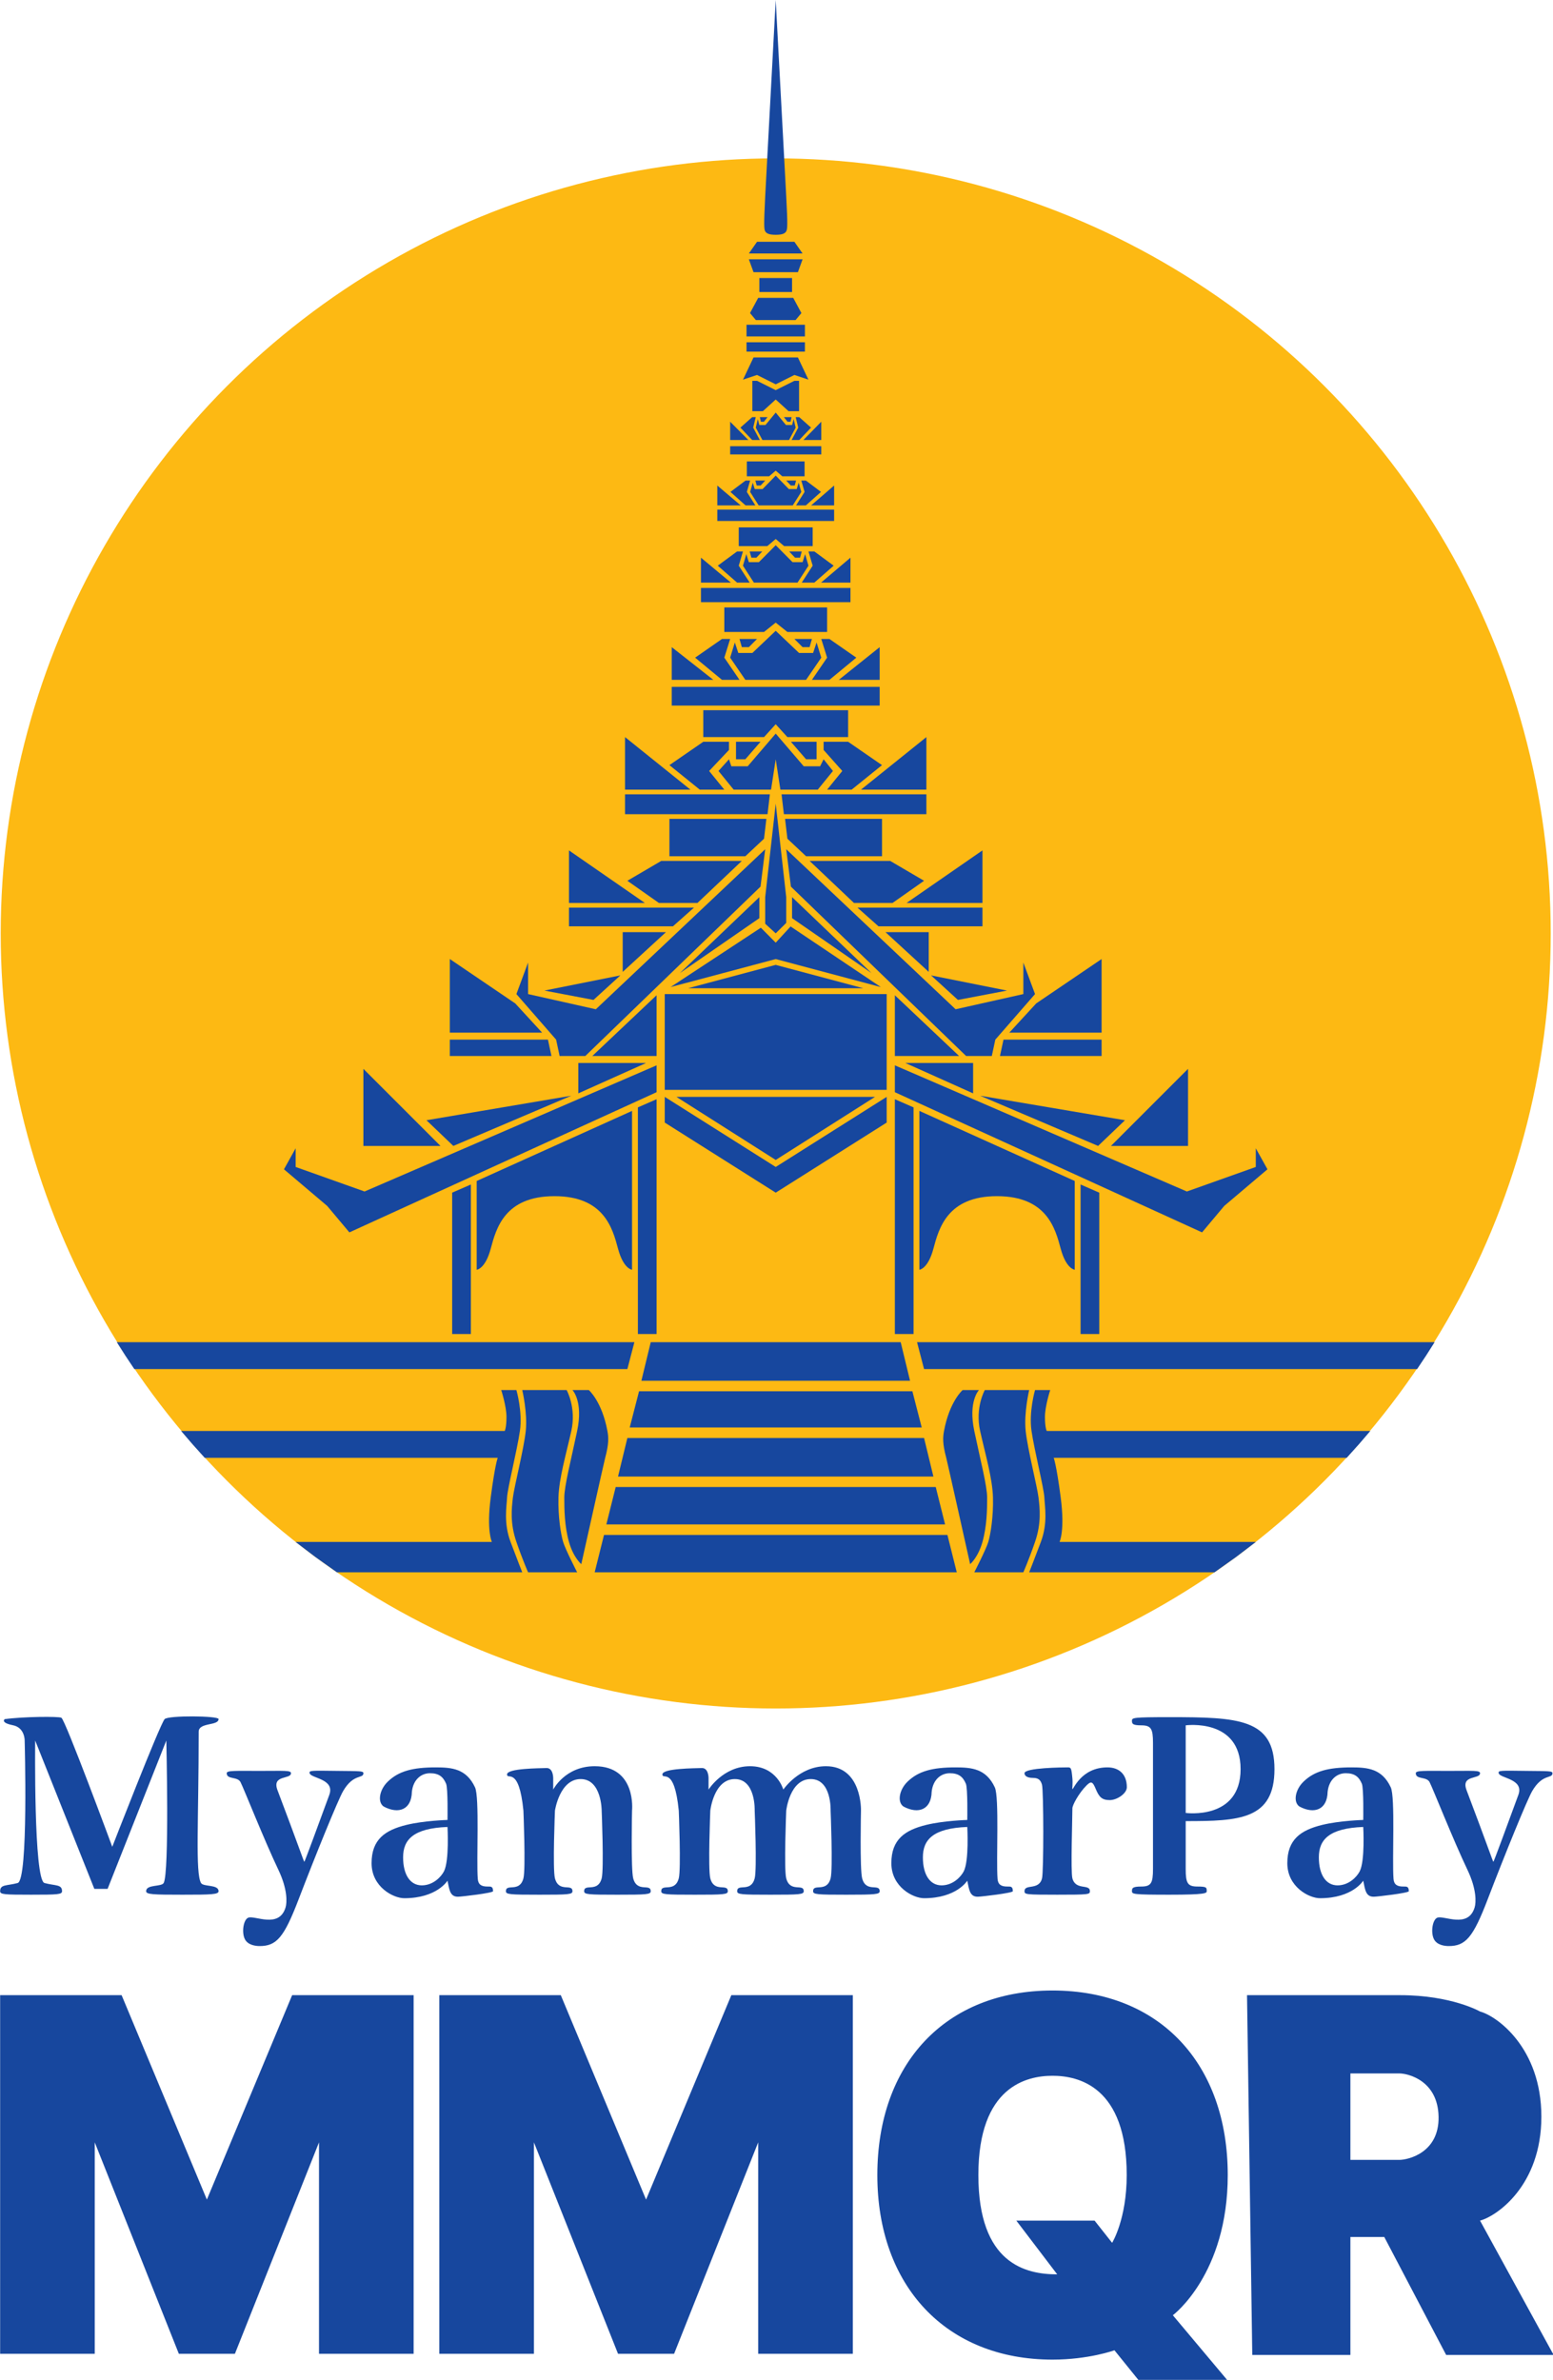 <?xml version="1.0" encoding="UTF-8" standalone="no"?>
<!-- Created with Inkscape (http://www.inkscape.org/) -->

<svg
   version="1.1"
   id="svg1"
   width="1566.241"
   height="2400"
   viewBox="0 0 1566.241 2400"
   xmlns="http://www.w3.org/2000/svg"
   xmlns:svg="http://www.w3.org/2000/svg">
  <defs
     id="defs1" />
  <g
     id="g14"
     style="display:inline"
     transform="matrix(1.178,0,0,1.178,-426.3,-11.776)">
    <g
       id="g5"
       style="display:inline;fill:#17479e;fill-opacity:1">
      <path
         style="display:inline;fill:#17479e;fill-opacity:1"
         d="m 1589.565,1670.125 c -2.994,-5.789 -1.277,-16.87 2.86,-18.458 5.664,-2.173 26.371,9.587 31.942,-8.755 1.301,-4.283 1.751,-15.592 -6.07,-32.039 -12.554,-26.398 -29.443,-69.264 -32.471,-75.207 C 1583.227,1530.569 1574,1533.639 1574,1528 c 0,-2.487 7.137,-2 28.32,-2 21.183,0 26.68,-0.61 26.68,2 0,5.486 -16.648,1.058 -11.529,14.557 17.183,45.314 22.573,61.291 22.94,61.291 0.367,0 12.124,-32.029 21.4,-57.305 5.071,-13.817 -15.78,-14.1 -16.84,-18.543 -0.601,-2.518 1.408,-2.258 24.016,-2 19.076,0.218 22.013,0 22.013,2 0,4.994 -8.478,-0.061 -17.38,15.33 -4.352,7.525 -23.363,54.215 -38.099,92.67 -12.444,32.474 -18.813,40.065 -33.521,39.955 -3.024,-0.023 -9.771,-0.678 -12.435,-5.83 z"
         id="path4" />
      <path
         style="display:inline;fill:#17479e;fill-opacity:1"
         d="m 571.565,1670.125 c -2.994,-5.789 -1.277,-16.87 2.86,-18.458 5.664,-2.173 26.371,9.587 31.942,-8.755 1.301,-4.283 1.751,-15.592 -6.07,-32.039 -12.554,-26.398 -29.443,-69.264 -32.471,-75.207 C 565.227,1530.569 556,1533.639 556,1528 c 0,-2.487 7.137,-2 28.32,-2 21.183,0 26.68,-0.61 26.68,2 0,5.486 -16.648,1.058 -11.529,14.557 17.183,45.314 22.573,61.291 22.94,61.291 0.367,0 12.124,-32.029 21.4,-57.305 5.071,-13.817 -15.78,-14.1 -16.84,-18.543 -0.601,-2.518 1.408,-2.258 24.016,-2 19.076,0.218 22.013,0 22.013,2 0,4.994 -8.478,-0.061 -17.38,15.33 -4.352,7.525 -23.363,54.215 -38.099,92.67 -12.444,32.474 -18.813,40.065 -33.521,39.955 -3.024,-0.023 -9.771,-0.678 -12.435,-5.83 z"
         id="path5" />
      <path
         style="display:inline;fill:#17479e;fill-opacity:1"
         d="m 1492,1635 c -9.361,0 -28,-9.648 -28,-30 0,-20.352 11.601,-28.296 29.865,-32.763 15.117,-3.697 35.135,-4.227 35.135,-4.227 0,0 0.496,-27.083 -1.208,-31.056 -2.511,-5.858 -6.066,-8.957 -13.792,-8.95 -7.726,0.01 -14.404,5.621 -15.487,15.93 -0.345,15.172 -11.236,19.376 -24.044,12.638 -5.562,-3.644 -3.91,-14.235 3.32,-21.286 9.404,-9.172 21.486,-12.285 41.21,-12.285 13.892,0 26.129,1.157 33.567,17.091 3.939,8.44 1.091,62.099 2.357,78.382 0.387,4.972 3.291,6.527 8.2,6.527 2.923,0 4.876,-0.318 4.876,4 0,1.527 -26.935,4.692 -29.946,4.726 -6.875,0.078 -7.426,-5.744 -9.054,-13.726 0,0 -9.032,15 -37,15 z m 15,-11 c 9.749,0 16.59,-7.363 18.976,-12 4.669,-9.077 3.024,-38 3.024,-38 -29.271,1.114 -38,10.864 -38,26 0,15.136 6.251,24 16,24 z"
         id="path6" />
      <path
         style="display:inline;fill:#17479e;fill-opacity:1"
         d="m 1153,1635 c -9.361,0 -28,-9.648 -28,-30 0,-20.352 11.601,-28.296 29.865,-32.763 15.117,-3.697 35.135,-4.227 35.135,-4.227 0,0 0.496,-27.083 -1.208,-31.056 -2.511,-5.858 -6.066,-8.957 -13.792,-8.95 -7.726,0.01 -14.404,5.621 -15.487,15.93 -0.345,15.172 -11.236,19.376 -24.044,12.638 -5.562,-3.644 -3.91,-14.235 3.32,-21.286 9.404,-9.172 21.486,-12.285 41.21,-12.285 13.892,0 26.129,1.157 33.567,17.091 3.939,8.44 1.091,62.099 2.357,78.382 0.387,4.972 3.291,6.527 8.2,6.527 2.923,0 4.876,-0.318 4.876,4 0,1.527 -26.935,4.692 -29.946,4.726 -6.875,0.078 -7.426,-5.744 -9.054,-13.726 0,0 -9.032,15 -37,15 z m 15,-11 c 9.749,0 16.59,-7.363 18.976,-12 4.669,-9.077 3.024,-38 3.024,-38 -29.271,1.114 -38,10.864 -38,26 0,15.136 6.251,24 16,24 z"
         id="path7" />
      <path
         style="display:inline;fill:#17479e;fill-opacity:1"
         d="m 708,1635 c -9.361,0 -28,-9.648 -28,-30 0,-20.352 11.601,-28.296 29.865,-32.763 15.117,-3.697 35.135,-4.227 35.135,-4.227 0,0 0.496,-27.083 -1.208,-31.056 -2.511,-5.858 -6.066,-8.957 -13.792,-8.95 -7.726,0.01 -14.404,5.621 -15.487,15.93 -0.345,15.172 -11.236,19.376 -24.044,12.638 -5.562,-3.644 -3.91,-14.235 3.32,-21.286 C 703.193,1526.113 715.276,1523 735,1523 c 13.892,0 26.129,1.157 33.567,17.091 3.939,8.44 1.091,62.099 2.357,78.382 0.387,4.972 3.291,6.527 8.2,6.527 2.923,0 4.876,-0.318 4.876,4 0,1.527 -26.935,4.692 -29.946,4.726 -6.875,0.078 -7.426,-5.744 -9.054,-13.726 0,0 -9.032,15 -37,15 z m 15,-11 c 9.749,0 16.59,-7.363 18.976,-12 4.669,-9.077 3.024,-38 3.024,-38 -29.271,1.114 -38,10.864 -38,26 0,15.136 6.251,24 16,24 z"
         id="path8" />
      <path
         style="display:inline;fill:#17479e;fill-opacity:1"
         d="m 1331,1629 c 0,-2.5 0.203,-4 8,-4 8.404,0 10,-3 10,-15 v -108 c 0,-11.999 -1.597,-15 -10,-15 -7.797,0 -8,-1.492 -8,-4 0,-2.508 1.005,-3 32,-3 59.004,0 90,1.223 90,44.5 0,43.277 -30.296,44.5 -76,44.5 -0.034,0 0,41 0,41 0,12.004 1.599,15 10,15 7.999,0 8,0.797 8,4 0,1.696 -0.997,3 -32,3 -31.003,0 -32,-0.5 -32,-3 z m 93,-104.5 c 0,-43.873 -47,-37.5 -47,-37.5 v 75 c 0,0 47,6.373 47,-37.5 z"
         id="path9" />
      <path
         style="display:inline;fill:#17479e;fill-opacity:1"
         d="m 1239,1629 c 0,-6.602 12.314,-0.332 15,-11 1.465,-5.818 1.414,-74.971 -0.049,-80.238 -1.153,-4.151 -3.334,-5.762 -7.803,-5.762 -4.82,0 -7.148,-1.734 -7.148,-4 0,-4.737 32.944,-5 37,-5 2.769,0 3.17,0.332 4,9.44 0.432,4.74 -0.285,8.852 0,9.136 0.783,0.783 7.356,-18.576 30,-18.576 9.947,0 16.613,5.851 16.613,17 0,5.322 -8.361,11 -14.613,11 -6.686,0 -9.118,-2.514 -12.126,-9.772 -2.503,-6.039 -3.827,-6.736 -7.792,-2.771 -6.587,6.587 -12.082,16.855 -12.082,19.542 0,9.181 -1.548,54.224 -2e-4,60 2.851,10.639 15,4.397 15,11 0,2.799 -1.005,3 -28,3 -26.995,0 -28,-0.203 -28,-3 z"
         id="path10" />
      <path
         style="display:inline;fill:#17479e;fill-opacity:1"
         d="M 956.5,1632 C 931.498,1632 928,1631.797 928,1629 c 0,-6.974 11.636,1.553 15,-11 2.069,-7.723 0,-58 0,-58 -3.833,-38.694 -14,-25.73 -14,-30.976 -0.113,-5.268 27.869,-5.243 33.713,-5.463 5.845,-0.22 5.787,8.515 5.787,8.515 V 1542 c 0,0 12.485,-20 35.5,-20 23.015,0 28.5,20 28.5,20 0,0 13.493,-20 36.5,-20 31.07,0 30,38 30,38 0,0 -1.071,50.272 1,58 3.365,12.56 15,3.997 15,11 0,2.677 -3.496,3 -28.5,3 -25.004,0 -28.5,-0.202 -28.5,-3 0,-6.998 11.637,1.551 15,-11 2.07,-7.725 0,-58 0,-58 0,0 1.011,-27 -17,-27 -18.011,0 -21,27 -21,27 0,0 -2.069,50.279 0,58 3.365,12.557 15,3.998 15,11 0,2.798 -3.499,3 -28.5,3 -25,0 -28.5,-0.181 -28.5,-3 0,-6.999 11.636,1.556 15,-11 2.068,-7.718 0,-58 0,-58 0,0 1.023,-27 -17,-27 -18.023,0 -21,27 -21,27 0,0 -2.071,50.272 0,58 3.365,12.56 15,4 15,11 0,2.804 -3.498,3 -28.5,3 z"
         id="path11" />
      <path
         style="display:inline;fill:#17479e;fill-opacity:1"
         d="M 823.5,1632 C 798.498,1632 795,1631.797 795,1629 c 0,-6.974 11.636,1.553 15,-11 2.069,-7.723 0,-58 0,-58 -3.833,-38.694 -14,-25.73 -14,-30.976 -0.113,-5.268 27.869,-5.243 33.713,-5.463 5.845,-0.22 5.787,8.515 5.787,8.515 V 1542 c 0,0 10.11,-20 35.5,-20 35.993,0 32,38 32,38 0,0 -1.069,50.279 1,58 3.365,12.557 15,3.998 15,11 0,2.798 -3.499,3 -28.5,3 -25,0 -28.5,-0.181 -28.5,-3 0,-6.999 11.636,1.556 15,-11 2.068,-7.718 0,-58 0,-58 0,0 0.023,-27 -18,-27 -18.023,0 -22,27 -22,27 0,0 -2.071,50.272 0,58 3.365,12.56 15,4 15,11 0,2.804 -3.498,3 -28.5,3 z"
         id="path12" />
      <path
         style="display:inline;fill:#17479e;fill-opacity:1"
         d="m 487,1629 c 0,-6.002 13.02,-3.57 15,-7 5.001,-8.661 2.277,-122 2.277,-122 L 454,1627 H 442.651 L 392,1500 c 0,0 -1.392,119.483 8,122 9.392,2.517 15,1.001 15,7 0,2.795 -3.497,3 -26.5,3 -23.003,0 -26.5,-0.201 -26.5,-3 0,-6.003 5.636,-4.491 15,-7 9.364,-2.509 6,-122 6,-122 0,0 0.253,-11.063 -10.116,-13.103 -6.429,-1.265 -9.005,-3.176 -6.993,-5.19 15.86,-2.214 46.441,-2.426 48.551,-1.208 C 417.871,1482.48 458,1591 458,1591 c 0,0 40.614,-104.514 44.821,-109.302 2.935,-3.34 46.179,-2.884 46.179,-0.084 0,6.042 -17.014,2.611 -17.014,10.886 0,76.257 -3.012,120.858 2.014,129.5 2.001,3.44 15,0.99 15,7 0,2.8 -5.984,3 -31,3 -25.016,0 -31,-0.202 -31,-3 z"
         id="path3" />
      <path
         style="display:inline;fill:#17479e;fill-opacity:1"
         d="m 1337,2048 -21,-26 c 0,0 -21.989,8 -53,8 -91.016,0 -150,-62.993 -150,-158 0,-95.007 58.014,-158 150,-158 91.986,0 150,62.99 150,158 0,85.014 -47,120 -47,120 l 47,56 z m -70,-91 -35,-46 h 67 l 15,19 c 0,0 12.5,-20.003 12.5,-58 0,-75.998 -41.5,-85 -63.5,-85 -22,0 -63.5,8.989 -63.5,85 0,76.011 40.492,85 67.5,85 z m -632,68 v -181 l -72,181 h -48 l -72,-181 v 181 h -81 v -307 h 104 l 73,175 73,-175 h 104 v 307 z m 376.002,0 v -181 l -72,181 h -48 l -72,-181 v 181 h -81 v -307 h 104 l 73,175 73,-175 h 104 v 307 H 1011 Z m 422.998,1 -4.5,-308 h 131 c 44.205,0 68.5,14 68.5,14 14.475,3.878 52.5,31.114 52.5,90 0,58.886 -38.011,85.118 -52.5,89 l 63,115 h -92 l -53,-101 h -29 v 101 z m 126,-167 c 7.115,0 34.125,-5.856 33.5,-37 -0.625,-31.144 -26.401,-37 -33.5,-37 h -42 v 74 z"
         id="path1" />
    </g>
    <g
       id="g13"
       style="display:inline">
      <circle
         style="display:inline;fill:#fdb913;fill-opacity:1;stroke-width:1.454"
         id="path20"
         cx="1026"
         cy="809.08"
         r="663.5" />
      <g
         id="g15"
         style="display:inline;fill:#17479e;fill-opacity:1">
        <path
           style="display:inline;fill:#17479e;fill-opacity:1"
           d="M 871,1356 879,1324 h 294 l 8,32 -310,-10e-5 z M 889,1283 h 274 l 8,32 H 881 Z m 2,-9 8,-33 h 254 l 8,33 z m 10,-42 8,-31 h 234 l 8,31 z m 10,-40 8,-33 h 214 l 8,33 z"
           id="path2" />
        <path
           style="display:inline;fill:#17479e;fill-opacity:1"
           d="m 1196,1356 c 0,0 10.042,-19.468 12,-26 1.958,-6.532 4.422,-21.621 4,-38 -0.422,-16.379 -6.547,-37.033 -11,-57 -4.453,-19.967 4,-35 4,-35 h 38 c 0,0 -4.642,19.449 -3,35 1.642,15.551 9.872,47.559 11,57 1.128,9.441 2.529,22.034 -3,38 -5.529,15.966 -10,26 -10,26 z m 47,0 c 0,0 3.924,-9.868 10,-26 6.076,-16.132 3.354,-30.149 3,-38 -0.354,-7.851 -8.599,-40.468 -11,-57 -2.401,-16.532 3,-35 3,-35 l 13,-2e-4 c 0,0 -4.5,13.79 -4.5,23 0,9.21 1.5,12 1.5,12 h 277.04 l -9.87,11.5 -10.35,11.5 H 1264 c 0,0 2.288,5.498 6,34 3.712,28.502 -1,38 -1,38 h 168.05 l -17.07,13 -18.32,13 z m -50.549,-7 c 0,0 -19.497,-87.459 -20.451,-91 -3.292,-12.219 -2.907,-17.648 -1.914,-23 4.698,-25.329 15.914,-35 15.914,-35 h 14 c 0,0 -9.366,9.56 -4,35 5.366,25.44 10.988,47.088 11,57 0.012,9.912 -0.167,24.465 -4,38 -3.833,13.535 -10.549,19 -10.549,19 z M 1153,1182 l -6,-23 h 443.1 l -7.31,11.5 -7.66,11.5 z"
           id="path15" />
        <path
           style="display:inline;fill:#17479e;fill-opacity:1"
           d="m 856,1356 c 0,0 -10.042,-19.468 -12,-26 -1.958,-6.532 -4.422,-21.621 -4,-38 0.422,-16.379 6.547,-37.033 11,-57 4.453,-19.967 -4,-35 -4,-35 h -38 c 0,0 4.642,19.449 3,35 -1.642,15.551 -9.872,47.559 -11,57 -1.128,9.441 -2.529,22.034 3,38 5.529,15.966 10,26 10,26 z m -47,0 c 0,0 -3.924,-9.868 -10,-26 -6.076,-16.132 -3.354,-30.149 -3,-38 0.354,-7.851 8.599,-40.468 11,-57 2.401,-16.532 -3,-35 -3,-35 L 791,1200 c 0,0 4.5,13.79 4.5,23 0,9.21 -1.5,12 -1.5,12 H 516.96 l 9.87,11.5 10.35,11.5 H 788 c 0,0 -2.288,5.498 -6,34 -3.712,28.502 1,38 1,38 H 614.95 l 17.07,13 18.32,13 z m 50.549,-7 c 0,0 19.497,-87.459 20.451,-91 3.292,-12.219 2.907,-17.648 1.914,-23 C 877.216,1209.671 866,1200 866,1200 h -14 c 0,0 9.366,9.56 4,35 -5.366,25.44 -10.988,47.088 -11,57 -0.012,9.912 0.167,24.465 4,38 3.833,13.535 10.549,19 10.549,19 z M 899,1182 l 6,-23 H 461.9 l 7.31,11.5 7.66,11.5 z"
           id="path27" />
      </g>
      <g
         id="g20"
         style="fill:#17479e;fill-opacity:1">
        <path
           style="display:inline;fill:#17479e;fill-opacity:1"
           d="M 1128,1152 V 951 l 16,7 v 194 z m 159,0 v -128 l 16,7 v 121 z m -138,-55 V 961 l 133,60 v 76 c 0,0 -7.342,-0.615 -12,-18 -4.658,-17.385 -11.929,-44.958 -54.5,-45 -42.571,-0.042 -49.84,27.609 -54.5,45 -4.66,17.391 -12,18 -12,18 z m -21,-152 v -23 l 250,108 59,-21 v -16 l 10,18 -37,31.351 -19,22.649 z m 73,3 124,21 -23,22 z m 112,43 66,-66 v 66 z m -176,-71 h 58 v 26 z m -9,-6 v -52 l 55,52 z m 61,0 -150,-145 -4,-32 145,137 58,-13 v -27 l 10,27 -34,39 -3,14 z m 29,0 3,-14 h 84 v 14 z m 8,-20 23,-25 56,-38 v 63 l -79,-2.5e-4 z M 1182,866 l -23,-21 65,13 z m -62,-58 h 37 v 34 z"
           id="path13" />
        <path
           style="display:inline;fill:#17479e;fill-opacity:1"
           d="m 931,971 v -22 l 95,60 95,-60 v 22 l -95,60 z m 95,32 -85,-54 h 170 z m -95,-60 v -82 h 190 v 82 z m 20,-87 75,-20 75,20 z m 66,-55.196 V 778 l 9,-80 9,80 v 22.079 L 1026,809 m 0,8 12.746,-13.884 L 1116,855 1026,831.019 936,855 1013.282,804.185 M 944,843 l 68,-65 v 18 z m 96,-47 v -18 l 68,65 z"
           id="path18" />
        <path
           style="display:inline;fill:#17479e;fill-opacity:1"
           d="M 924,1152 V 951 l -16,7 v 194 z m -159,0 v -128 l -16,7 v 121 z m 138,-55 V 961 l -133,60 v 76 c 0,0 7.342,-0.615 12,-18 4.658,-17.385 11.929,-44.958 54.5,-45 42.571,-0.042 49.84,27.609 54.5,45 4.66,17.391 12,18 12,18 z m 21,-152 v -23 l -250,108 -59,-21 v -16 l -10,18 37,31.351 19,22.649 z m -73,3 -124,21 23,22 z m -112,43 -66,-66 v 66 z m 176,-71 h -58 v 26 z m 9,-6 v -52 l -55,52 z m -61,0 150,-145 4,-32 -145,137 -58,-13 v -27 l -10,27 34,39 3,14 z m -29,0 -3,-14 h -84 v 14 z M 826,894 803,869 747,831 v 63 l 79,-2.5e-4 z M 870,866 l 23,-21 -65,13 z m 62,-58 h -37 v 34 z"
           id="path21" />
        <path
           style="display:inline;fill:#17479e;fill-opacity:1"
           d="m 849,787 h 107 l -18,16 h -89 z m 247,0 h 107 v 16 l -89,2e-5 z M 849,783 849,738 914,783 H 849 Z M 926,783 899,764 928,747 h 69 l -38,36 z m 167,0 -38,-36 h 69 l 29,17 -27,19 z m 45,0 65,-45 v 45 z M 935,743 v -32 h 83 l -2,17 -16,15 z m 117,0 -16,-15 -2,-17 h 83 v 32 z M 897,707 v -17 h 124 l -2,17 z m 134,-17 124,-6e-5 V 707 H 1033 Z M 897,686 V 641 l 56,45 -56,-10e-6 z m 133,-2e-5 -4,-26 -4,26 h -32 l -13,-16 9,-10 2,6 h 14 l 24,-28 24,28 h 14 l 3,-6 8,10 -13,16 z m 40,0 13,-16 -16,-18 v -7 h 21 l 29,20 -26,21 z m 29,0 56,-45 v 45 z m -138,0 -26,-21 29,-20 h 22 v 7 l -17,18 13,16 z m 31,-26 v -15 h 21 l -13,15 z m 60,0 -13,-15 h 22 v 15 z m -16,-19 -10,-11 -10,11 h -52 v -23 h 124 v 23 z"
           id="path16" />
        <path
           style="display:inline;fill:#17479e;fill-opacity:1"
           d="m 937,598 h 178 v 16 H 937 Z m 0,-6 v -28 l 35.605,28 z m 43,0 -23,-19 23,-16 h 7 l -5,16 13,19 z m 20,8e-5 L 987,573 l 4,-13 3,9 h 12 l 20,-19 20,19 h 12 l 3,-9 4,13 -13,19 -52,-8e-5 z m 57,-9e-5 13,-19 -5,-16 h 7 l 23,16 -23,19 -15,10e-6 z M 1079.994,592 1115,564 v 28 z M 997,564 l -2,-7 h 15 l -7,7 z m 52,0 -7,-7 h 15 l -2,7 z m -67,-34 h 88 v 21 h -34 l -10,-8 -10,8 h -34 z"
           id="path23" />
        <path
           style="display:inline;fill:#17479e;fill-opacity:1;stroke-width:0.74"
           d="m 962,513.31 h 128 V 525.5 H 962 Z m 0,-4.571 v -21.333 l 25.604,21.333 z m 30.921,0 -16.539,-14.476 16.539,-12.19 h 5.034 l -3.595,12.19 9.348,14.476 z m 14.382,8e-5 -9.348,-14.476 2.876,-9.905 2.158,6.857 h 8.629 l 14.382,-14.476 14.382,14.476 h 8.629 l 2.158,-6.857 2.876,9.905 -9.348,14.476 -37.393,-4e-5 z m 40.989,-8e-5 9.348,-14.476 -3.595,-12.19 h 5.034 l 16.539,12.19 -16.539,14.476 -10.787,10e-6 z m 16.535,0 25.173,-21.333 v 21.333 z m -59.681,-21.333 -1.438,-5.333 h 10.786 l -5.034,5.333 z m 37.393,0 -5.034,-5.333 h 10.786 l -1.438,5.333 z M 994.36,461.5 h 63.281 v 16 H 1033.191 L 1026,471.405 1018.809,477.5 h -24.449 z"
           id="path24" />
        <path
           style="display:inline;fill:#17479e;fill-opacity:1;stroke-width:0.584"
           d="m 976,446.286 h 100 V 456 H 976 Z m 0,-3.643 v -17 l 20.003,17 z m 24.157,0 -12.921,-11.536 12.921,-9.714 h 3.933 l -2.809,9.714 7.303,11.536 z m 11.236,6e-5 -7.303,-11.536 2.247,-7.893 1.686,5.464 h 6.742 L 1026,417.143 l 11.236,11.536 h 6.742 l 1.686,-5.464 2.247,7.893 -7.303,11.536 -29.213,-3e-5 z m 32.022,-6e-5 7.303,-11.536 -2.809,-9.714 h 3.933 l 12.921,9.714 -12.921,11.536 z m 12.918,0 19.666,-17 v 17 z m -46.626,-17 -1.124,-4.25 h 8.427 l -3.933,4.25 z m 29.213,0 -3.933,-4.25 h 8.427 l -1.124,4.25 z M 1001.281,405 h 49.438 v 12.75 h -19.101 L 1026,412.893 1020.382,417.75 h -19.101 z"
           id="path25" />
        <path
           style="display:inline;fill:#17479e;fill-opacity:1;stroke-width:0.495"
           d="m 987,392 h 78 v 7 h -78 z m 0,-5.31 v -15.667 l 15.602,15.667 z m 18.843,0 -10.079,-10.631 10.079,-8.952 h 3.067 l -2.191,8.952 5.697,10.631 z m 8.764,6e-5 -5.697,-10.631 1.753,-7.274 1.315,5.036 h 5.258 l 8.764,-10.631 8.764,10.631 h 5.258 l 1.315,-5.036 1.753,7.274 -5.697,10.631 -22.786,-4e-5 z m 24.977,-6e-5 5.697,-10.631 -2.191,-8.952 h 3.067 l 10.079,8.952 -10.079,10.631 -6.573,10e-6 z m 10.076,0 L 1065,371.024 v 15.667 z m -36.368,-15.667 -0.876,-3.917 h 6.573 l -3.067,3.917 z m 22.787,0 -3.067,-3.917 h 6.573 l -0.876,3.917 z M 1006,336 h 4 l 16,8 16,-8 h 4 v 26 h -9 l -11,-10 -11,10 h -9 z"
           id="path26" />
        <path
           style="display:inline;fill:#17479e;fill-opacity:1"
           d="m 1026,339 -16,-8 -12,4 9,-19 h 38 l 9,19 -12,-4 z m -25,-28 v -8 l 50,10e-6 V 311 Z m 0,-13 v -10 h 50 v 10 z m 8,-14 -5,-6 7,-13 h 30 l 7,13 -5,6 -34,2e-5 z M 1012,248 h 28 v 12 h -28 z m -5,-5 -4,-11 h 46 l -4,11 z m -4,-16 7,-10 h 32 l 7,10 z m 23,-16 c -5.858,0 -7.996,-1.261 -9,-3 -1.004,-1.739 -1.247,-5.045 0,-30 0.5,-10.006 9,-168 9,-168 0,0 8.469,158.028 9,168 1.329,24.952 1.041,28.197 0,30 -1.041,1.803 -3.142,3 -9,3 z"
           id="path22" />
      </g>
    </g>
  </g>
</svg>
